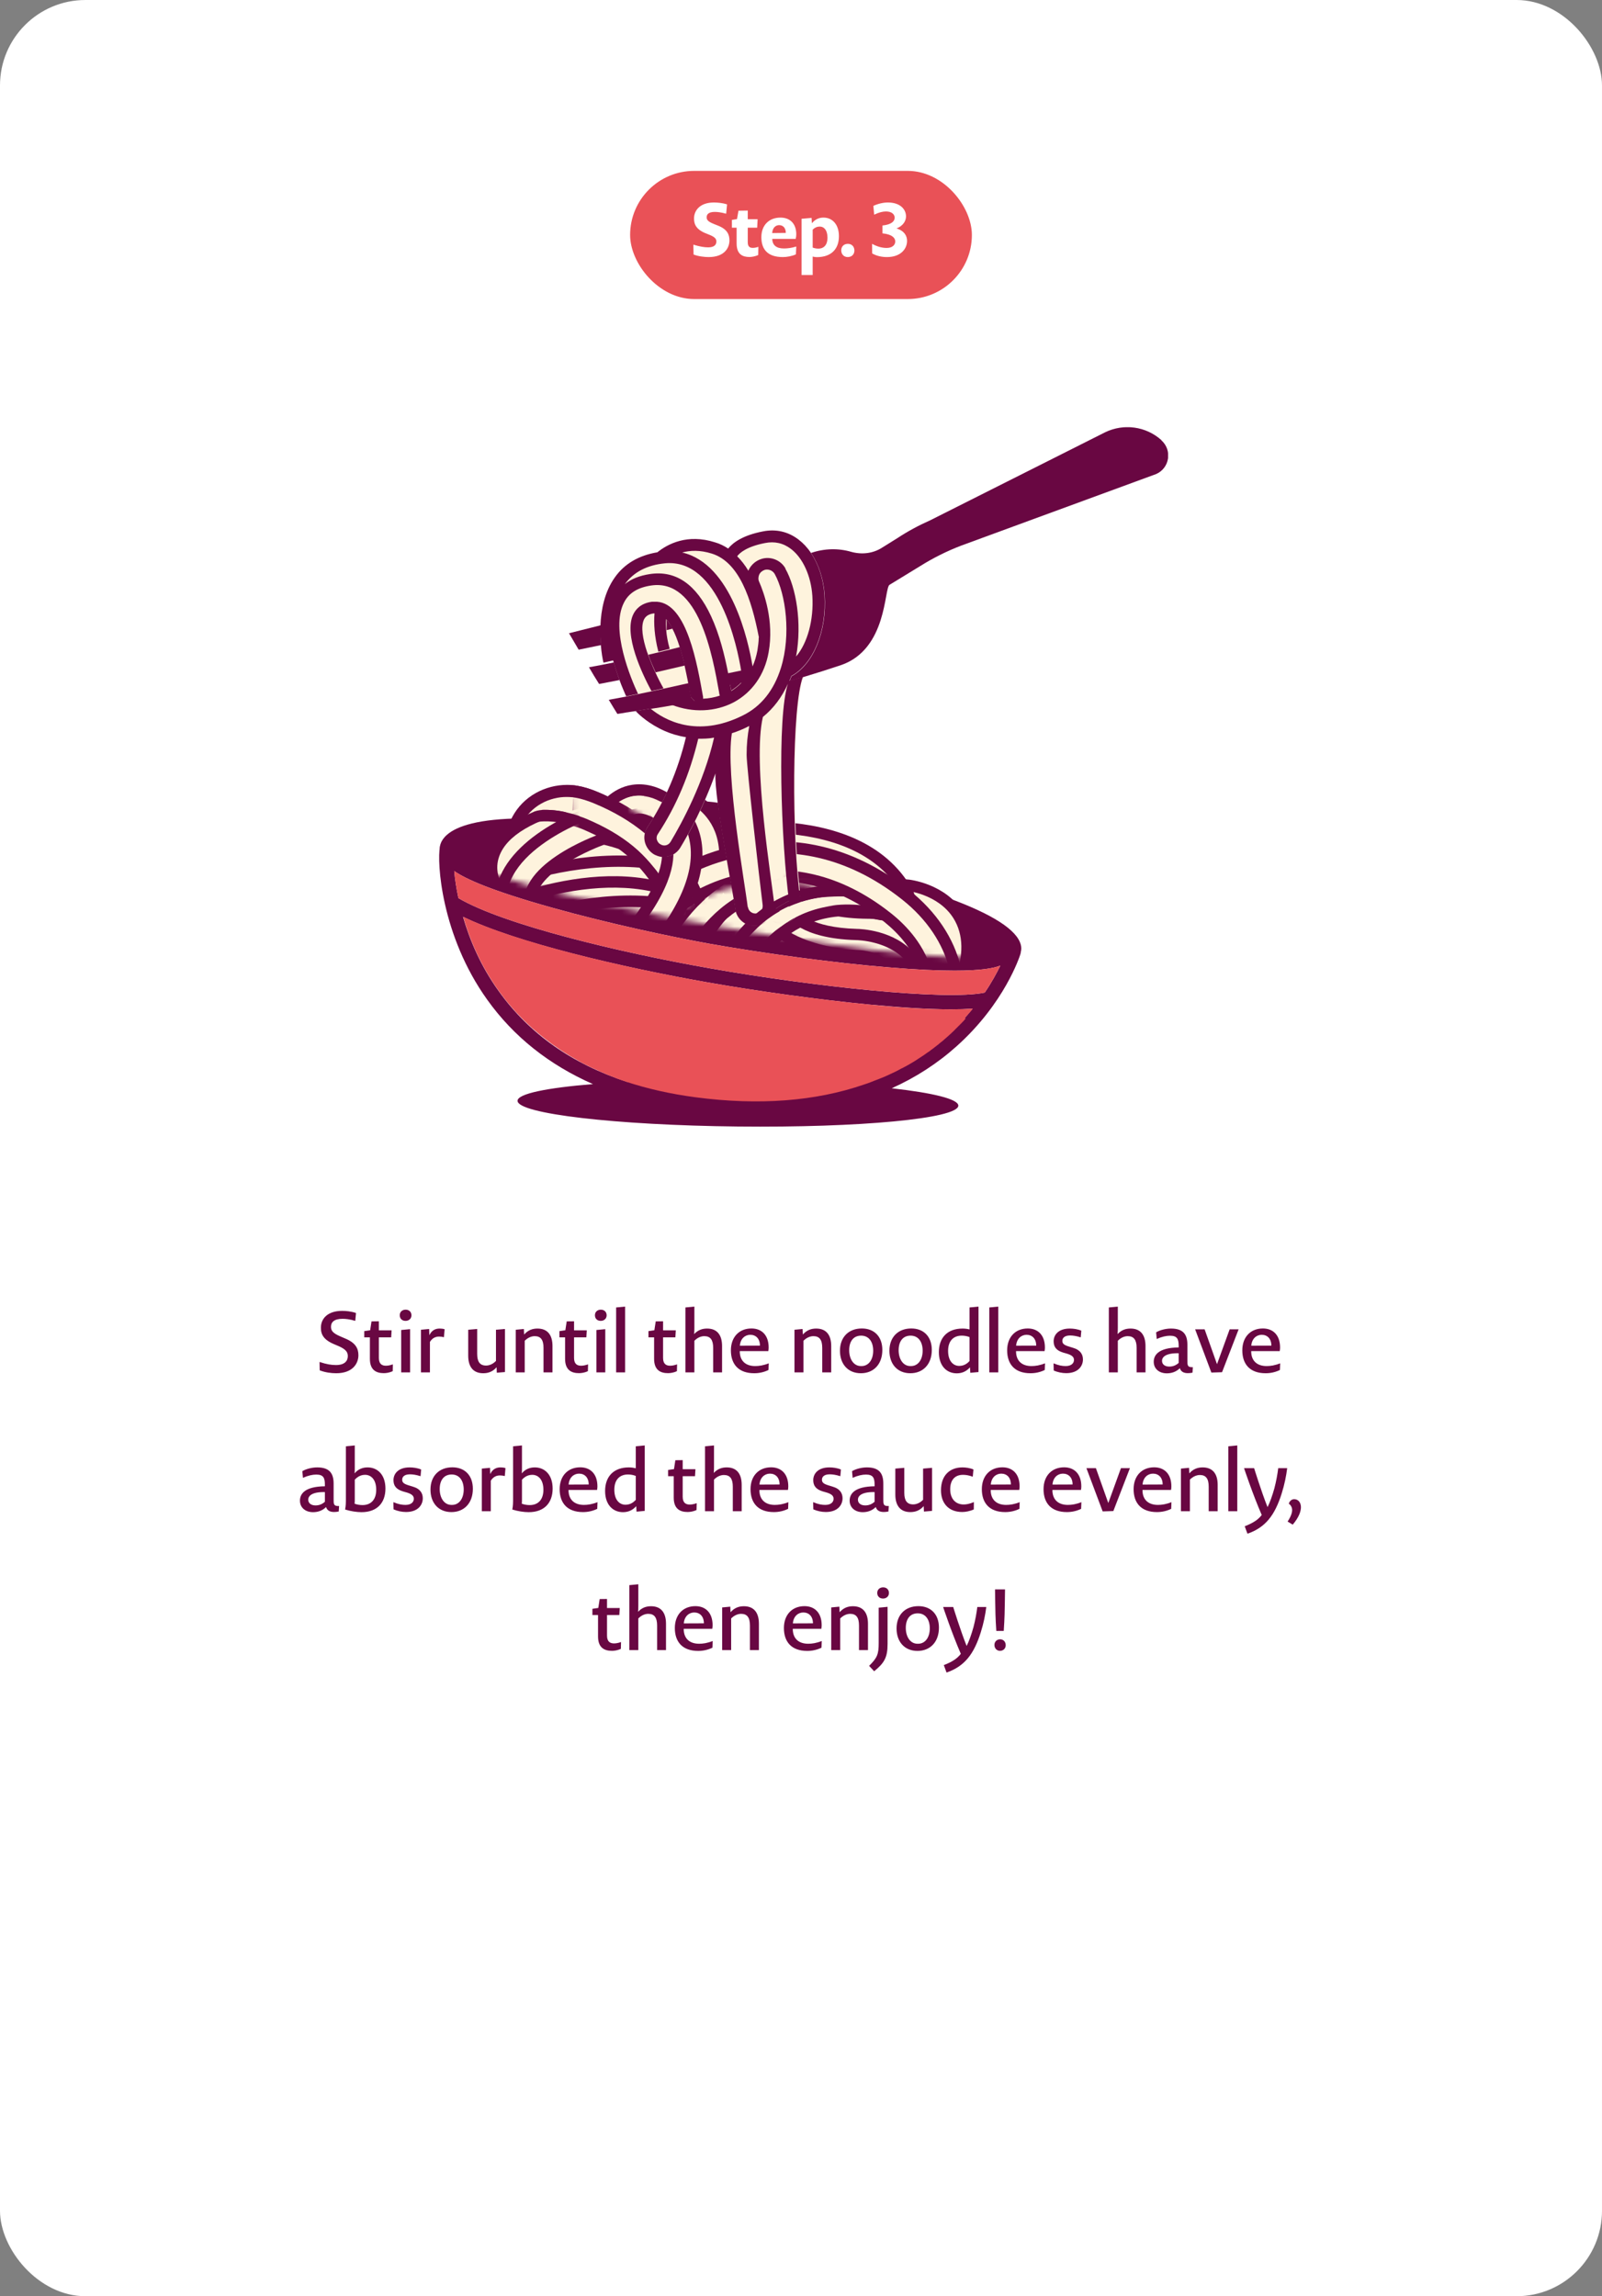 <?xml version="1.0" encoding="UTF-8"?> <svg xmlns="http://www.w3.org/2000/svg" width="300" height="430" viewBox="0 0 300 430" fill="none"><rect x="0" y="0" width="300" height="430" fill="#808080" stroke="none"/><rect width="300" height="430" rx="16" fill="white"></rect><rect x="118" y="32" width="64" height="24" rx="12" fill="#E95157"></rect><path d="M136.601 45.018C136.601 46.376 135.705 48.14 132.709 48.14C131.939 48.14 130.777 48.014 129.881 47.664L129.839 45.816C131.085 46.194 131.925 46.32 132.625 46.32C133.815 46.32 134.151 45.774 134.151 45.242C134.151 44.808 133.983 44.458 133.017 44.038L132.359 43.772C130.399 43.03 129.965 42.05 129.965 40.902C129.979 39.376 131.113 37.92 133.689 37.92C134.375 37.92 135.313 38.004 136.153 38.27L135.985 40.02C135.061 39.768 134.361 39.684 133.871 39.684C132.709 39.684 132.331 40.132 132.331 40.678C132.331 41.14 132.527 41.476 133.675 41.938L134.333 42.204C136.181 42.89 136.601 43.912 136.601 45.018ZM141.989 47.762C141.443 48 140.827 48.126 140.351 48.126C139.063 48.126 137.943 47.636 137.943 45.578V42.638H137.061V41.182L138.013 41.028L138.293 39.46L140.029 39.432V41.056H141.877L141.793 42.638H140.029V45.354C140.029 46.18 140.393 46.418 140.967 46.418C141.219 46.418 141.527 46.39 142.017 46.222L141.989 47.762ZM149.045 47.636C148.289 47.972 147.379 48.14 146.595 48.14C143.627 48.14 142.577 46.572 142.577 44.402C142.577 42.246 143.949 40.748 146.161 40.748C147.967 40.748 149.115 41.91 149.115 43.87C149.115 44.108 149.087 44.416 149.003 44.738H144.621C144.635 45.9 145.377 46.53 146.805 46.53C147.463 46.53 148.191 46.446 149.115 46.166L149.045 47.636ZM147.155 43.618C147.155 42.68 146.637 42.162 145.909 42.162C145.251 42.162 144.663 42.652 144.607 43.646L147.155 43.618ZM157.103 44.234C157.103 46.544 155.759 48.154 152.959 48.154C152.679 48.154 152.413 48.112 152.189 48.042V51.5H150.103V40.972L151.979 40.804L152.035 41.798C152.735 41 153.435 40.748 154.219 40.748C155.843 40.748 157.103 41.994 157.103 44.234ZM154.961 44.528C154.961 43.03 154.261 42.428 153.519 42.428C153.071 42.428 152.609 42.582 152.189 43.016V46.362C152.553 46.502 152.931 46.558 153.253 46.558C154.317 46.558 154.961 45.816 154.961 44.528ZM160 46.922C160 47.622 159.51 48.14 158.754 48.14C158.026 48.14 157.536 47.608 157.536 46.88C157.536 46.18 158.012 45.662 158.782 45.662C159.51 45.662 160 46.18 160 46.922ZM169.862 45.102C169.862 46.586 168.7 48.14 166.096 48.14C165.116 48.14 164.136 47.93 163.324 47.454L163.31 45.662C164.318 46.208 165.2 46.432 166.04 46.432C167.104 46.432 167.65 45.872 167.65 45.214C167.65 44.598 167.118 43.884 165.256 43.702V42.232C167.048 42.036 167.538 41.378 167.538 40.762C167.538 40.146 167.006 39.6 165.914 39.6C165.312 39.6 164.598 39.768 163.702 40.202L163.548 38.55C164.514 38.116 165.452 37.92 166.278 37.92C168.574 37.92 169.666 39.194 169.666 40.524C169.666 41.224 169.274 42.232 167.888 42.778C169.358 43.226 169.862 44.178 169.862 45.102Z" fill="white"></path><rect width="160" height="160" transform="translate(70 66)" fill="white"></rect><g clip-path="url(#clip0_2106_74227)"><path d="M191.113 177.941C191.278 176.376 188.972 169.172 138.129 159.25C82.921 148.546 82.633 158.056 82.633 158.056C82.509 158.221 82.427 158.385 82.386 158.591C81.809 161.391 82.591 175.141 91.237 187.204C96.177 194.12 102.805 199.39 111.039 203.013C102.394 203.713 96.918 204.824 96.918 206.142C96.918 208.571 115.362 210.711 138.129 210.958C160.936 211.205 179.421 209.476 179.462 207.047C179.462 205.812 174.687 204.659 166.988 203.795C171.476 201.778 175.551 199.143 179.133 195.932C188.149 187.862 190.948 179.093 191.072 178.723C191.154 178.476 191.154 178.229 191.072 177.982L191.113 177.941ZM184.361 185.886C177.033 187.41 152.208 184.734 132.859 181.317C116.268 178.394 94.366 173.206 85.844 168.184C85.432 166.249 85.185 164.52 85.062 163.12C87.202 164.602 91.978 166.784 103.3 169.954C114.168 173 125.943 175.471 132.735 176.706C143.439 178.599 156.325 180.329 166.371 181.152C171.681 181.605 175.716 181.769 178.762 181.769C183.703 181.769 186.091 181.317 187.326 180.823C186.667 182.181 185.72 183.951 184.403 185.886H184.361ZM177.239 194.038C172.628 198.114 167.194 201.201 161.019 203.219C154.473 202.683 146.651 202.313 138.211 202.231C130.636 202.148 123.555 202.272 117.462 202.601C107.169 199.266 99.1 193.585 93.419 185.639C90.002 180.905 87.943 175.965 86.708 171.683C96.589 176.5 116.144 181.07 132.406 183.951C141.998 185.639 153.32 187.204 162.665 188.11C167.523 188.562 173.287 189.015 178.021 189.015C179.503 189.015 180.903 188.974 182.138 188.892C180.78 190.58 179.133 192.35 177.239 194.038Z" fill="#690742"></path><path d="M184.361 185.888C177.033 187.411 152.208 184.735 132.859 181.318C116.268 178.395 94.366 173.208 85.844 168.185C85.432 166.25 85.185 164.521 85.061 163.121C87.202 164.603 91.978 166.785 103.299 169.955C114.168 173.002 125.942 175.472 132.735 176.707C143.439 178.601 156.325 180.33 166.37 181.153C171.681 181.606 175.716 181.771 178.762 181.771C183.703 181.771 186.09 181.318 187.326 180.824C186.667 182.182 185.72 183.953 184.403 185.888H184.361Z" fill="#E95157"></path><path d="M180.656 190.663C180.986 190.292 181.274 189.963 181.603 189.592C181.809 189.345 182.015 189.139 182.179 188.892C180.944 188.975 179.545 189.016 178.063 189.016C173.287 189.016 167.523 188.604 162.706 188.11C153.361 187.204 142.04 185.64 132.447 183.952C116.185 181.07 96.63 176.459 86.749 171.684C87.985 176.006 90.043 180.905 93.46 185.64C94.448 187.04 95.519 188.316 96.671 189.592C96.671 189.592 96.754 189.674 96.795 189.716C97.701 190.704 98.689 191.651 99.677 192.556C99.841 192.68 100.006 192.844 100.171 192.968C100.5 193.256 100.871 193.586 101.241 193.874C101.447 194.038 101.653 194.203 101.859 194.368C102.188 194.615 102.517 194.903 102.888 195.15C103.094 195.315 103.299 195.479 103.546 195.644C103.917 195.891 104.288 196.138 104.617 196.385C104.823 196.509 105.029 196.673 105.234 196.797C105.77 197.126 106.264 197.455 106.799 197.785C107.005 197.908 107.169 197.991 107.375 198.114C107.828 198.361 108.281 198.649 108.734 198.896C108.981 199.02 109.269 199.185 109.516 199.308C109.887 199.473 110.257 199.679 110.586 199.843C110.875 199.967 111.163 200.131 111.492 200.255C111.863 200.42 112.192 200.584 112.563 200.749C112.851 200.872 113.18 200.996 113.509 201.161C113.88 201.325 114.25 201.449 114.662 201.614C114.95 201.737 115.28 201.861 115.568 201.984C116.103 202.19 116.638 202.355 117.215 202.56C121.208 203.878 125.572 204.866 130.265 205.483C142.122 207.048 152.744 206.224 161.801 203.096C162.007 203.013 162.212 202.972 162.418 202.89C162.624 202.807 162.871 202.725 163.077 202.643C163.283 202.56 163.489 202.478 163.695 202.396C163.9 202.313 164.106 202.231 164.353 202.149C164.559 202.066 164.765 201.984 164.971 201.902C165.177 201.819 165.382 201.737 165.588 201.655C165.835 201.531 166.082 201.449 166.329 201.325C166.576 201.202 166.865 201.078 167.112 200.955C167.359 200.831 167.647 200.708 167.894 200.584C168.058 200.502 168.223 200.42 168.429 200.296C168.635 200.173 168.882 200.049 169.088 199.967C169.252 199.884 169.417 199.761 169.623 199.679C169.829 199.555 170.076 199.432 170.282 199.308C170.446 199.226 170.611 199.102 170.776 199.02C171.023 198.855 171.27 198.732 171.517 198.567C171.64 198.485 171.764 198.402 171.887 198.32C172.258 198.073 172.587 197.867 172.958 197.62C173.081 197.538 173.163 197.497 173.246 197.414C173.493 197.25 173.74 197.044 174.028 196.879C174.151 196.797 174.275 196.673 174.398 196.591C174.645 196.426 174.851 196.262 175.057 196.097C175.181 196.015 175.304 195.891 175.428 195.809C175.675 195.644 175.881 195.438 176.128 195.232C176.251 195.15 176.333 195.068 176.457 194.985C176.786 194.697 177.116 194.409 177.445 194.121C177.816 193.791 178.186 193.462 178.557 193.092C178.598 193.05 178.68 193.009 178.721 192.927C179.051 192.597 179.38 192.268 179.709 191.939C179.75 191.898 179.792 191.856 179.874 191.774C180.203 191.445 180.533 191.115 180.821 190.745C180.821 190.745 180.821 190.745 180.862 190.704L180.656 190.663Z" fill="#E95157"></path><path d="M182.097 180.494C162.13 180.494 114.333 171.478 96.095 166.126C83.621 162.462 82.139 160.321 82.386 158.592C82.386 158.592 82.386 157.481 83.703 156.328C87.409 153.076 99.883 150.77 138.088 158.181C170.323 164.438 188.602 170.737 190.99 176.418C191.484 177.571 191.155 178.395 190.99 178.683C190.29 179.959 187.079 180.535 182.139 180.535L182.097 180.494ZM98.524 155.505C90.126 155.505 86.791 156.822 85.515 157.769C84.733 158.345 84.65 158.757 84.65 158.757C84.733 159.045 86.05 161.474 105.317 166.25C137.1 174.113 185.309 180.618 188.973 177.612C188.973 177.53 188.973 177.283 188.684 176.912C187.161 174.648 179.174 168.473 137.676 160.404C118.615 156.698 106.387 155.546 98.565 155.546L98.524 155.505Z" fill="#690742"></path><mask id="mask0_2106_74227" style="mask-type:luminance" maskUnits="userSpaceOnUse" x="83" y="142" width="108" height="38"><path d="M189.961 178.107C187.079 184.365 82.468 166.333 83.497 158.716C83.497 158.716 86.503 134.015 141.463 144.719C198.688 155.835 190.002 178.107 190.002 178.107H189.961Z" fill="white"></path></mask><g mask="url(#mask0_2106_74227)"><path d="M115.074 157.069C114.415 157.069 113.715 156.905 113.098 156.493C111.369 155.423 110.792 153.158 111.822 151.429C112.027 151.1 113.962 148.012 117.668 147.106C119.438 146.695 122.196 146.612 125.449 148.712C127.219 149.824 127.713 152.17 126.601 153.899C125.49 155.67 123.143 156.164 121.414 155.052C120.673 154.599 119.314 153.735 118.244 155.34C117.503 156.452 116.268 157.069 115.033 157.069H115.074Z" fill="#690742"></path><path d="M115.074 155.011C114.786 155.011 114.498 154.928 114.21 154.764C113.427 154.311 113.18 153.282 113.633 152.499C113.798 152.211 115.28 149.864 118.162 149.165C120.138 148.712 122.238 149.165 124.337 150.482C125.119 150.976 125.325 152.005 124.831 152.746C124.337 153.529 123.308 153.734 122.526 153.24C121.208 152.376 119.973 152.088 118.944 152.335C117.38 152.705 116.474 154.146 116.474 154.146C116.144 154.64 115.609 154.928 115.074 154.928V155.011Z" fill="#FEF3DD"></path><path d="M128.989 175.019C127.384 175.019 125.902 173.989 125.407 172.384C124.378 169.214 122.649 165.961 120.755 163.656C119.932 162.627 119.067 161.68 118.121 160.815C115.98 158.839 113.386 157.192 110.257 155.793C108.94 155.175 107.417 154.558 106.223 154.558C105.44 154.558 104.699 154.763 104.041 155.093C102.765 155.793 102.065 157.192 102.147 158.757C102.27 160.815 100.706 162.627 98.606 162.75C96.548 162.874 94.737 161.309 94.613 159.21C94.325 154.763 96.507 150.646 100.336 148.506C102.106 147.518 104.123 146.982 106.182 146.982C108.858 146.982 111.245 147.97 113.304 148.917C117.174 150.688 120.385 152.746 123.143 155.257C124.378 156.41 125.531 157.604 126.56 158.88C129.03 161.844 131.254 165.961 132.571 170.078C133.188 172.054 132.118 174.195 130.142 174.813C129.771 174.936 129.36 174.977 128.989 174.977V175.019Z" fill="#690742"></path><path d="M128.989 172.878C128.289 172.878 127.672 172.425 127.425 171.766C126.354 168.349 124.461 164.809 122.361 162.338C121.496 161.268 120.55 160.239 119.52 159.292C117.215 157.192 114.415 155.422 111.081 153.899C109.475 153.158 107.787 152.458 106.182 152.458C105.029 152.458 103.917 152.746 102.97 153.281C100.994 154.393 99.841 156.575 100.006 158.963C100.047 159.868 99.389 160.651 98.483 160.692C97.618 160.815 96.836 160.074 96.754 159.168C96.507 155.546 98.277 152.211 101.365 150.482C102.806 149.658 104.617 149.206 106.223 149.247C108.446 149.247 110.628 150.152 112.48 150.976C116.144 152.623 119.191 154.599 121.785 156.945C122.937 158.016 124.008 159.127 124.955 160.321C127.301 163.121 129.36 166.991 130.595 170.819C130.883 171.684 130.389 172.59 129.524 172.878C129.36 172.919 129.195 172.96 129.03 172.96L128.989 172.878Z" fill="#FEF3DD"></path><path d="M112.398 184.94C110.422 184.94 108.363 184.898 106.264 184.816C104.164 184.734 102.559 182.963 102.641 180.905C102.723 178.847 104.452 177.282 106.552 177.282C125.943 178.064 135.247 174.894 139.652 172.095C141.793 170.736 142.987 168.348 142.822 165.714C142.657 162.996 141.175 160.65 138.787 159.456C124.296 152.292 100.13 167.155 92.019 173.495C90.373 174.771 88.026 174.483 86.709 172.836C85.432 171.189 85.721 168.842 87.367 167.525C88.726 166.496 120.467 141.959 142.122 152.704C146.898 155.051 150.068 159.909 150.356 165.302C150.644 170.695 148.174 175.594 143.728 178.435C136.976 182.758 126.437 184.94 112.398 184.94Z" fill="#690742"></path><path d="M112.439 182.799C110.463 182.799 108.446 182.758 106.346 182.676C105.44 182.676 104.741 181.894 104.782 180.988C104.782 180.082 105.687 179.424 106.47 179.424C122.526 180.082 134.053 178.23 140.805 173.907C143.604 172.137 145.169 169.008 144.963 165.591C144.757 162.091 142.822 159.086 139.734 157.522C121.085 148.3 90.99 171.519 90.702 171.766C90.002 172.343 88.973 172.178 88.438 171.478C87.902 170.778 88.026 169.749 88.726 169.214C90.043 168.184 120.755 144.471 141.216 154.599C145.374 156.657 148.009 160.692 148.256 165.385C148.503 169.996 146.404 174.195 142.616 176.624C136.194 180.741 126.107 182.799 112.48 182.799H112.439Z" fill="#FEF3DD"></path><path d="M125.902 167.732C125.284 167.732 124.708 167.402 124.419 166.826C120.097 158.386 102.723 159.416 102.559 159.416C101.694 159.416 100.871 158.798 100.788 157.851C100.747 156.945 101.406 156.163 102.312 156.081C103.094 156.081 122.032 154.887 127.343 165.262C127.754 166.085 127.425 167.073 126.643 167.485C126.396 167.608 126.149 167.649 125.902 167.649V167.732Z" fill="#FEF3DD"></path><path d="M121.785 170.161C120.961 170.161 120.097 169.873 119.397 169.297C111.904 163.162 99.471 164.933 99.348 164.933C97.289 165.262 95.354 163.862 95.025 161.804C94.695 159.745 96.095 157.81 98.154 157.481C98.812 157.399 113.921 155.093 124.131 163.451C125.737 164.768 125.984 167.156 124.667 168.761C123.926 169.667 122.855 170.161 121.744 170.161H121.785Z" fill="#690742"></path><path d="M125.901 169.832C124.543 169.832 123.225 169.091 122.526 167.774C119.479 161.845 106.84 161.228 102.682 161.516C100.665 161.598 98.812 160.075 98.689 158.016C98.565 155.958 100.13 154.147 102.188 154.023C104.329 153.9 123.431 152.953 129.236 164.356C130.183 166.209 129.442 168.473 127.589 169.42C127.054 169.708 126.437 169.832 125.86 169.832H125.901Z" fill="#690742"></path><path d="M121.785 170.161C120.961 170.161 120.097 169.873 119.397 169.297C111.904 163.162 99.471 164.933 99.348 164.933C97.289 165.262 95.354 163.862 95.025 161.804C94.695 159.745 96.095 157.81 98.154 157.481C98.812 157.399 113.921 155.093 124.131 163.451C125.737 164.768 125.984 167.156 124.667 168.761C123.926 169.667 122.855 170.161 121.744 170.161H121.785Z" fill="#FEF3DD"></path><path d="M177.157 186.875C176.704 186.875 176.251 186.793 175.84 186.628C173.905 185.887 172.917 183.705 173.658 181.77C174.44 179.671 175.14 176.748 173.987 174.854C172.793 172.96 169.952 172.26 168.923 172.137C162.213 171.149 157.849 169.049 155.749 165.838C154.349 163.656 154.267 161.392 154.679 159.992C155.255 157.975 157.314 156.822 159.331 157.398C161.183 157.934 162.336 159.786 162.007 161.639C162.213 162.133 163.901 163.821 169.829 164.685C170.364 164.685 176.992 165.468 180.368 170.819C182.633 174.442 182.756 179.053 180.739 184.446C180.162 185.97 178.721 186.875 177.198 186.875H177.157Z" fill="#690742"></path><path d="M177.157 184.734C177.157 184.734 176.786 184.734 176.581 184.611C175.757 184.281 175.304 183.376 175.634 182.511C177.034 178.765 177.075 175.8 175.757 173.701C173.74 170.49 169.129 170.037 169.088 169.996C163.118 169.131 159.248 167.32 157.519 164.644C156.161 162.585 156.655 160.733 156.696 160.527C156.943 159.662 157.849 159.168 158.713 159.415C159.578 159.662 160.072 160.527 159.866 161.391C159.866 161.474 159.742 162.132 160.36 162.997C161.06 164.026 163.201 165.838 169.541 166.784C169.705 166.784 175.675 167.361 178.557 171.972C180.451 175.018 180.533 178.929 178.721 183.664C178.474 184.322 177.857 184.693 177.198 184.693L177.157 184.734Z" fill="#FEF3DD"></path><path d="M86.462 175.142C85.103 175.142 83.786 174.401 83.127 173.125C82.18 171.273 82.88 169.008 84.691 168.02C85.885 167.403 114.251 152.746 136.276 165.221C138.088 166.25 138.705 168.555 137.717 170.367C136.688 172.178 134.382 172.837 132.571 171.808C114.168 161.392 88.438 174.607 88.191 174.731C87.614 175.019 87.038 175.142 86.462 175.142Z" fill="#690742"></path><path d="M86.462 172.961C85.885 172.961 85.309 172.631 85.021 172.096C84.609 171.314 84.897 170.326 85.721 169.914C86.873 169.297 114.251 155.176 135.247 167.074C136.029 167.527 136.317 168.515 135.865 169.297C135.412 170.079 134.424 170.326 133.641 169.914C114.168 158.881 87.491 172.673 87.203 172.796C86.956 172.92 86.709 172.961 86.462 172.961Z" fill="#FEF3DD"></path><path d="M90.331 177.776C88.602 177.776 87.038 176.582 86.667 174.812C86.338 173.329 86.956 171.806 88.149 170.942C90.208 169.46 114.292 158.385 130.43 167.895C132.241 168.966 132.818 171.271 131.747 173.041C130.677 174.812 128.372 175.429 126.601 174.359C113.962 166.907 93.831 176.417 92.431 177.117C92.019 177.364 91.566 177.57 91.072 177.652C90.825 177.693 90.578 177.735 90.373 177.735L90.331 177.776Z" fill="#690742"></path><path d="M90.332 175.636C89.591 175.636 88.932 175.101 88.767 174.36C88.644 173.742 88.891 173.043 89.426 172.672C91.114 171.437 114.292 160.856 129.36 169.749C130.142 170.202 130.389 171.19 129.936 171.972C129.483 172.754 128.495 173.001 127.713 172.548C113.88 164.356 92.431 174.772 91.32 175.307C91.155 175.43 90.908 175.554 90.702 175.595C90.579 175.595 90.496 175.595 90.373 175.595L90.332 175.636Z" fill="#FEF3DD"></path><path d="M88.644 182.635C87.285 182.635 85.968 181.894 85.309 180.617C84.321 178.765 85.062 176.5 86.873 175.512C88.067 174.895 116.474 160.239 138.458 172.713C140.27 173.742 140.887 176.048 139.899 177.859C138.911 179.67 136.564 180.329 134.753 179.3C116.268 168.843 90.62 182.099 90.373 182.223C89.796 182.511 89.22 182.676 88.602 182.676L88.644 182.635Z" fill="#690742"></path><path d="M88.644 180.494C88.067 180.494 87.491 180.165 87.203 179.629C86.791 178.847 87.079 177.859 87.903 177.448C89.055 176.83 116.433 162.709 137.429 174.607C138.211 175.06 138.499 176.048 138.046 176.83C137.594 177.612 136.606 177.859 135.823 177.448C116.35 166.414 89.673 180.206 89.385 180.329C89.138 180.453 88.891 180.494 88.644 180.494Z" fill="#FEF3DD"></path><path d="M163.53 197.703C163.077 197.703 162.624 197.621 162.213 197.456C160.278 196.715 159.29 194.533 160.031 192.598C160.566 191.198 160.525 190.334 160.36 190.045C160.154 189.675 159.29 189.387 158.796 189.304C144.263 188.646 138.664 182.306 138.088 181.565C136.77 179.959 137.017 177.571 138.623 176.254C140.228 174.936 142.575 175.183 143.892 176.748C144.057 176.954 148.215 181.276 159.372 181.77C160.031 181.812 164.436 182.306 166.741 186.011C167.812 187.74 168.759 190.745 167.071 195.233C166.494 196.756 165.053 197.662 163.53 197.662V197.703Z" fill="#690742"></path><path d="M163.53 195.561C163.53 195.561 163.118 195.561 162.954 195.438C162.089 195.108 161.677 194.161 162.007 193.297C162.748 191.362 162.789 189.88 162.171 188.892C161.266 187.41 159.084 187.163 159.043 187.163C145.045 186.545 139.94 180.452 139.734 180.205C139.158 179.505 139.281 178.476 139.981 177.858C140.681 177.282 141.71 177.364 142.287 178.064C142.328 178.147 146.857 183.293 159.29 183.828C159.495 183.828 163.159 184.198 164.971 187.08C166.165 189.015 166.247 191.485 165.136 194.449C164.889 195.108 164.271 195.52 163.571 195.52L163.53 195.561Z" fill="#FEF3DD"></path><path d="M172.999 188.193C170.982 188.193 169.294 186.587 169.253 184.529C169.006 177.695 163.695 177.489 162.624 177.489C149.739 177.365 145.169 172.384 144.716 171.849C143.357 170.243 143.604 167.896 145.169 166.538C146.733 165.22 149.039 165.385 150.397 166.908C150.603 167.114 153.732 169.873 162.583 169.955C168.182 169.955 176.457 173.578 176.787 184.282C176.869 186.34 175.222 188.11 173.164 188.193C173.123 188.193 173.081 188.193 173.04 188.193H172.999Z" fill="#690742"></path><path d="M172.999 186.093C172.093 186.093 171.393 185.393 171.352 184.487C171.064 175.348 162.913 175.389 162.542 175.389C150.438 175.265 146.445 170.696 146.28 170.49C145.704 169.79 145.786 168.761 146.486 168.143C147.186 167.567 148.215 167.649 148.792 168.308C148.874 168.39 152.25 171.972 162.501 172.054C162.583 172.054 162.624 172.054 162.707 172.054C166.782 172.054 174.316 174.607 174.605 184.323C174.605 185.228 173.905 186.011 172.999 186.052H172.958L172.999 186.093Z" fill="#FEF3DD"></path><path d="M169.788 191.321C169.582 191.321 169.376 191.321 169.129 191.28C167.071 190.95 165.712 188.974 166.041 186.916C166.453 184.61 165.712 183.746 165.465 183.457C164.189 181.893 161.184 181.481 160.237 181.44C146.363 181.07 143.028 174.935 142.493 173.7C141.669 171.807 142.534 169.584 144.469 168.76C146.321 167.937 148.421 168.76 149.327 170.53C149.533 170.819 151.756 173.7 160.442 173.947C161.101 173.947 167.565 174.153 171.311 178.641C172.752 180.37 174.316 183.457 173.534 188.192C173.205 190.045 171.64 191.321 169.829 191.321H169.788Z" fill="#690742"></path><path d="M169.788 189.181C169.788 189.181 169.582 189.181 169.5 189.181C168.594 189.017 167.976 188.152 168.141 187.288C168.512 185.106 168.182 183.418 167.112 182.141C164.93 179.507 160.319 179.383 160.278 179.383C147.433 179.013 144.675 173.537 144.428 172.92C144.057 172.096 144.428 171.108 145.292 170.738C146.116 170.367 147.063 170.738 147.433 171.561C147.515 171.726 149.78 175.76 160.36 176.048C160.566 176.048 166.453 176.172 169.664 180.001C171.352 182.059 171.97 184.694 171.393 187.864C171.27 188.687 170.57 189.222 169.747 189.222L169.788 189.181Z" fill="#FEF3DD"></path><path d="M165.342 193.873C164.889 193.873 164.436 193.79 164.024 193.626C162.089 192.885 161.101 190.703 161.842 188.768C162.377 187.368 162.336 186.504 162.172 186.215C161.966 185.845 161.101 185.557 160.607 185.474C146.074 184.816 140.475 178.476 139.899 177.735C138.582 176.129 138.829 173.741 140.434 172.424C142.04 171.106 144.387 171.353 145.704 172.918C145.869 173.124 150.027 177.446 161.184 177.94C161.842 177.982 166.247 178.476 168.553 182.181C169.623 183.91 170.57 186.915 168.882 191.403C168.306 192.926 166.865 193.832 165.342 193.832V193.873Z" fill="#690742"></path><path d="M165.342 191.733C165.342 191.733 164.93 191.733 164.765 191.61C163.901 191.28 163.489 190.334 163.818 189.469C164.559 187.534 164.6 186.052 163.983 185.064C163.077 183.582 160.895 183.335 160.854 183.335C146.857 182.717 141.752 176.624 141.546 176.377C140.969 175.677 141.093 174.648 141.793 174.031C142.493 173.454 143.522 173.537 144.098 174.278C144.222 174.401 148.709 179.506 161.101 180.041C161.307 180.041 164.971 180.412 166.782 183.294C167.976 185.229 168.059 187.699 166.947 190.663C166.7 191.322 166.083 191.733 165.383 191.733H165.342Z" fill="#FEF3DD"></path><path d="M136.564 187.162C136.112 187.162 135.659 187.08 135.206 186.915C133.271 186.174 132.283 183.992 133.024 182.057C136.029 174.112 146.857 160.32 166.247 164.931C168.265 165.425 169.541 167.442 169.047 169.46C168.553 171.477 166.535 172.712 164.518 172.259C146.774 168.019 140.352 184.034 140.105 184.733C139.529 186.215 138.088 187.162 136.564 187.162Z" fill="#690742"></path><path d="M136.564 185.023C136.564 185.023 136.153 185.023 135.988 184.899C135.123 184.57 134.712 183.623 135.041 182.758C135.123 182.553 143.398 161.639 165.794 166.949C166.7 167.155 167.235 168.061 167.03 168.926C166.824 169.831 165.918 170.366 165.053 170.161C145.457 165.509 138.458 183.17 138.17 183.911C137.923 184.57 137.305 184.981 136.606 184.981L136.564 185.023Z" fill="#FEF3DD"></path><path d="M131.542 186.587C131.171 186.587 130.801 186.546 130.43 186.423C128.454 185.805 127.342 183.705 127.96 181.729C130.718 172.837 141.752 157.028 163.901 160.898C165.959 161.268 167.318 163.203 166.988 165.262C166.618 167.32 164.683 168.679 162.624 168.349C141.546 164.685 135.412 183.211 135.165 183.994C134.671 185.599 133.188 186.628 131.583 186.628L131.542 186.587Z" fill="#690742"></path><path d="M131.542 184.488C131.542 184.488 131.212 184.488 131.048 184.406C130.183 184.117 129.689 183.212 129.977 182.347C130.06 182.1 137.676 158.428 163.53 162.956C164.436 163.121 165.012 163.986 164.889 164.85C164.724 165.756 163.859 166.332 162.995 166.209C140.022 162.215 133.435 182.471 133.147 183.335C132.941 184.035 132.283 184.488 131.583 184.488H131.542Z" fill="#FEF3DD"></path><path d="M167.565 172.219C166.247 172.219 164.971 171.519 164.271 170.284C156.82 157.028 131.089 162.462 130.842 162.503C128.825 162.956 126.807 161.639 126.354 159.621C125.902 157.604 127.178 155.587 129.236 155.134C130.512 154.846 160.689 148.464 170.858 166.579C171.887 168.39 171.229 170.696 169.417 171.725C168.841 172.054 168.182 172.219 167.565 172.219Z" fill="#690742"></path><path d="M167.565 170.119C166.988 170.119 166.412 169.831 166.124 169.296C157.89 154.681 130.677 160.444 130.389 160.486C129.483 160.65 128.619 160.115 128.413 159.209C128.207 158.304 128.783 157.439 129.689 157.233C130.924 156.986 159.619 150.893 169.006 167.649C169.458 168.431 169.17 169.46 168.388 169.913C168.141 170.037 167.853 170.119 167.565 170.119Z" fill="#FEF3DD"></path><path d="M123.802 181.977C122.937 181.977 122.032 181.647 121.332 181.03C119.767 179.671 119.603 177.283 120.961 175.719C129.113 166.374 129.607 161.104 129.195 158.798C128.742 156.328 126.931 155.34 126.848 155.299C125.037 154.352 124.296 152.088 125.202 150.276C126.107 148.424 128.289 147.642 130.142 148.547C130.677 148.794 135.288 151.141 136.564 157.152C137.923 163.698 134.588 171.602 126.643 180.7C125.902 181.565 124.872 181.977 123.802 181.977Z" fill="#690742"></path><path d="M123.802 179.876C123.431 179.876 123.02 179.753 122.732 179.464C122.032 178.847 121.99 177.818 122.567 177.118C130.924 167.525 131.912 161.597 131.254 158.304C130.554 154.845 127.919 153.487 127.795 153.446C126.972 153.034 126.643 152.046 127.013 151.222C127.425 150.399 128.372 150.07 129.195 150.44C129.36 150.523 133.394 152.458 134.424 157.562C135.659 163.409 132.489 170.737 124.996 179.3C124.666 179.67 124.214 179.876 123.761 179.876H123.802Z" fill="#FEF3DD"></path><path d="M175.593 194.533C175.057 194.533 174.522 194.409 173.987 194.162C172.093 193.298 171.27 191.033 172.176 189.14C172.999 187.369 173.123 185.229 172.546 182.8C171.435 178.065 168.141 174.689 165.589 172.631C147.063 157.892 130.595 168.926 129.895 169.42C128.166 170.614 125.86 170.161 124.667 168.473C123.473 166.744 123.884 164.438 125.613 163.244C125.819 163.08 147.268 148.465 170.323 166.744C175.305 170.696 178.639 175.677 179.915 181.07C180.903 185.187 180.615 188.975 179.051 192.351C178.392 193.709 177.034 194.533 175.634 194.533H175.593Z" fill="#690742"></path><path d="M175.593 192.433C175.346 192.433 175.14 192.392 174.893 192.268C174.069 191.898 173.699 190.91 174.111 190.086C175.14 187.863 175.304 185.27 174.605 182.388C173.328 177.077 169.705 173.289 166.906 171.066C147.104 155.299 129.442 167.238 128.701 167.773C127.96 168.308 126.931 168.102 126.396 167.361C125.86 166.62 126.066 165.591 126.807 165.056C127.013 164.932 147.186 151.182 168.964 168.473C173.575 172.137 176.622 176.707 177.816 181.606C178.68 185.27 178.433 188.563 177.075 191.486C176.787 192.104 176.21 192.433 175.593 192.433Z" fill="#FEF3DD"></path><path d="M95.56 168.72C94.366 168.72 93.172 168.184 92.431 167.155C91.278 165.591 90.331 162.709 91.484 159.621C93.131 155.052 98.483 151.717 107.869 149.453C109.887 148.959 111.945 150.194 112.439 152.211C112.933 154.228 111.698 156.287 109.681 156.781C100.418 159.004 98.895 161.639 98.647 162.133C98.524 162.38 98.524 162.627 98.647 162.833C99.883 164.52 99.471 166.785 97.824 168.02C97.165 168.514 96.383 168.72 95.642 168.72H95.56Z" fill="#690742"></path><path d="M95.478 166.538C94.984 166.538 94.49 166.332 94.16 165.879C93.501 164.973 92.596 162.791 93.501 160.321C94.901 156.492 99.883 153.528 108.364 151.47C109.228 151.264 110.134 151.799 110.381 152.705C110.587 153.611 110.051 154.475 109.146 154.722C99.594 157.028 97.207 159.909 96.63 161.433C96.095 162.832 96.795 163.944 96.836 163.985C97.33 164.726 97.166 165.755 96.424 166.291C96.136 166.496 95.807 166.62 95.436 166.62L95.478 166.538Z" fill="#FEF3DD"></path><path d="M96.918 174.978C95.354 174.978 93.872 173.99 93.337 172.384C89.755 161.515 102.353 153.94 110.34 151.182C112.316 150.482 114.457 151.552 115.115 153.487C115.815 155.463 114.745 157.604 112.81 158.304C112.645 158.345 98.401 163.656 100.5 170.037C101.159 172.013 100.089 174.154 98.112 174.813C97.701 174.936 97.33 175.019 96.918 175.019V174.978Z" fill="#690742"></path><path d="M96.918 172.877C96.219 172.877 95.56 172.424 95.354 171.724C91.525 160.073 110.216 153.445 111.039 153.157C111.904 152.869 112.851 153.322 113.139 154.186C113.427 155.051 112.974 155.998 112.11 156.286C111.945 156.327 95.683 162.132 98.483 170.695C98.771 171.56 98.277 172.506 97.412 172.795C97.248 172.836 97.083 172.877 96.877 172.877H96.918Z" fill="#FEF3DD"></path><mask id="mask1_2106_74227" style="mask-type:luminance" maskUnits="userSpaceOnUse" x="106" y="145" width="34" height="33"><path d="M106.923 145.994L107.417 158.592L127.919 177.53L139.117 172.919L119.973 148.752L106.923 145.994Z" fill="white"></path></mask><g mask="url(#mask1_2106_74227)"><path d="M128.989 175.019C127.384 175.019 125.902 173.989 125.407 172.384C124.378 169.214 122.649 165.961 120.755 163.656C119.932 162.627 119.067 161.68 118.121 160.815C115.98 158.839 113.386 157.192 110.257 155.793C108.94 155.175 107.417 154.558 106.223 154.558C105.44 154.558 104.699 154.763 104.041 155.093C102.765 155.793 102.065 157.192 102.147 158.757C102.27 160.815 100.706 162.627 98.606 162.75C96.548 162.874 94.737 161.309 94.613 159.21C94.325 154.763 96.507 150.646 100.336 148.506C102.106 147.518 104.123 146.982 106.182 146.982C108.858 146.982 111.245 147.97 113.304 148.917C117.174 150.688 120.385 152.746 123.143 155.257C124.378 156.41 125.531 157.604 126.56 158.88C129.03 161.844 131.254 165.961 132.571 170.078C133.188 172.054 132.118 174.195 130.142 174.813C129.771 174.936 129.36 174.977 128.989 174.977V175.019Z" fill="#690742"></path><path d="M128.989 172.878C128.289 172.878 127.672 172.425 127.425 171.766C126.354 168.349 124.461 164.809 122.361 162.338C121.496 161.268 120.55 160.239 119.52 159.292C117.215 157.192 114.415 155.422 111.081 153.899C109.475 153.158 107.787 152.458 106.182 152.458C105.029 152.458 103.917 152.746 102.97 153.281C100.994 154.393 99.841 156.575 100.006 158.963C100.047 159.868 99.389 160.651 98.483 160.692C97.618 160.815 96.836 160.074 96.754 159.168C96.507 155.546 98.277 152.211 101.365 150.482C102.806 149.658 104.617 149.206 106.223 149.247C108.446 149.247 110.628 150.152 112.48 150.976C116.144 152.623 119.191 154.599 121.785 156.945C122.937 158.016 124.008 159.127 124.955 160.321C127.301 163.121 129.36 166.991 130.595 170.819C130.883 171.684 130.389 172.59 129.524 172.878C129.36 172.919 129.195 172.96 129.03 172.96L128.989 172.878Z" fill="#FEF3DD"></path></g><path d="M100.377 151.716C100.377 151.716 104.205 151.345 107.17 152.457L107.334 149.328C107.334 149.328 103.094 150.028 102.97 150.069C102.847 150.11 100.377 151.716 100.377 151.716Z" fill="#FEF3DD"></path><path d="M100.13 151.923C100.13 151.923 100.871 151.718 101.529 151.676L101.118 150.977L100.212 151.718L100.13 151.923Z" fill="#FEF3DD"></path><path d="M100.788 153.899C100.788 153.899 103.711 153.405 107.293 154.722L108.528 152.828C108.528 152.828 104.782 151.47 101.488 151.676L100.747 153.899H100.788Z" fill="#690742"></path><path d="M118.491 181.812C117.627 181.812 116.721 181.483 116.021 180.865C114.457 179.507 114.292 177.119 115.651 175.554C123.802 166.209 124.296 160.939 123.884 158.634C123.431 156.164 121.62 155.176 121.538 155.135C119.726 154.188 118.985 151.923 119.891 150.112C120.797 148.259 122.979 147.518 124.831 148.383C125.366 148.63 129.977 150.977 131.254 156.987C132.612 163.533 129.277 171.438 121.332 180.536C120.591 181.4 119.562 181.812 118.491 181.812Z" fill="#690742"></path><path d="M118.491 179.671C118.121 179.671 117.709 179.548 117.421 179.26C116.721 178.642 116.68 177.613 117.256 176.913C125.613 167.32 126.601 161.392 125.943 158.099C125.243 154.599 122.608 153.282 122.485 153.199C121.661 152.788 121.332 151.8 121.702 150.976C122.114 150.153 123.061 149.824 123.884 150.194C124.049 150.276 128.084 152.211 129.113 157.316C130.348 163.162 127.178 170.491 119.685 179.054C119.356 179.424 118.903 179.63 118.45 179.63L118.491 179.671Z" fill="#FEF3DD"></path><mask id="mask2_2106_74227" style="mask-type:luminance" maskUnits="userSpaceOnUse" x="116" y="148" width="9" height="6"><path d="M124.79 149.782L121.62 153.816L118.409 151.634L116.721 148.3L121.744 148.094L124.79 149.782Z" fill="white"></path></mask><g mask="url(#mask2_2106_74227)"><path d="M115.074 155.011C114.786 155.011 114.498 154.929 114.251 154.764C113.469 154.311 113.222 153.282 113.674 152.5C113.757 152.376 115.445 149.577 118.738 149.083C120.55 148.836 122.443 149.288 124.378 150.523C125.161 151.017 125.366 152.047 124.872 152.829C124.378 153.611 123.349 153.817 122.608 153.323C121.373 152.541 120.261 152.211 119.273 152.376C117.544 152.623 116.556 154.229 116.556 154.229C116.227 154.764 115.692 155.052 115.115 155.052L115.074 155.011Z" fill="#FEF3DD"></path></g><mask id="mask3_2106_74227" style="mask-type:luminance" maskUnits="userSpaceOnUse" x="100" y="169" width="32" height="15"><path d="M131.336 174.895C131.336 174.895 127.96 180.494 127.301 183.87L103.341 179.259L100.542 172.26L106.223 169.584L121.208 170.86L131.336 174.895Z" fill="white"></path></mask><g mask="url(#mask3_2106_74227)"><path d="M91.814 185.599C90.084 185.599 88.561 184.405 88.15 182.676C87.82 181.194 88.397 179.67 89.59 178.765C91.649 177.241 115.65 166.126 131.871 175.718C133.682 176.789 134.259 179.094 133.188 180.864C132.118 182.676 129.813 183.252 128.042 182.182C115.403 174.73 95.272 184.24 93.872 184.94C93.46 185.187 93.049 185.393 92.555 185.475C92.308 185.516 92.061 185.558 91.814 185.558V185.599Z" fill="#690742"></path><path d="M91.814 183.459C91.073 183.459 90.414 182.965 90.249 182.183C90.084 181.565 90.373 180.865 90.908 180.495C92.596 179.26 115.692 168.638 130.842 177.572C131.624 178.025 131.871 179.013 131.418 179.795C130.965 180.577 129.977 180.824 129.195 180.371C115.362 172.22 93.913 182.594 92.802 183.13C92.637 183.253 92.431 183.335 92.184 183.418C92.061 183.418 91.978 183.418 91.855 183.418L91.814 183.459Z" fill="#FEF3DD"></path></g><mask id="mask4_2106_74227" style="mask-type:luminance" maskUnits="userSpaceOnUse" x="120" y="165" width="34" height="18"><path d="M127.548 170.16C127.548 170.16 138.787 162.585 153.073 165.96L127.878 182.922L120.632 179.752L127.548 170.16Z" fill="white"></path></mask><g mask="url(#mask4_2106_74227)"><path d="M124.996 185.556C124.625 185.556 124.255 185.515 123.884 185.391C121.908 184.774 120.797 182.674 121.414 180.698C124.172 171.806 135.247 155.997 157.355 159.867C159.413 160.237 160.772 162.172 160.442 164.23C160.072 166.289 158.137 167.648 156.078 167.318C135 163.654 128.866 182.18 128.619 182.962C128.125 184.568 126.643 185.597 125.037 185.597L124.996 185.556Z" fill="#690742"></path><path d="M124.996 183.457C124.996 183.457 124.666 183.457 124.502 183.374C123.637 183.086 123.143 182.18 123.431 181.316C123.514 181.069 131.13 157.397 156.984 161.925C157.89 162.09 158.466 162.954 158.343 163.819C158.178 164.725 157.313 165.301 156.449 165.178C133.477 161.184 126.889 181.439 126.601 182.304C126.395 183.004 125.737 183.457 125.037 183.457H124.996Z" fill="#FEF3DD"></path></g><path d="M129.319 168.061L128.083 170.49L131.254 168.472L129.319 168.061Z" fill="#690742"></path></g><path d="M150.027 168.803C148.339 156.616 148.421 131.997 150.479 126.728C149.615 126.975 148.75 127.222 147.845 127.469C147.968 127.181 148.092 126.892 148.174 126.604C152.291 124.381 154.843 118.123 154.391 111.413C154.185 108.407 153.279 105.649 151.838 103.508C151.179 102.52 150.397 101.697 149.533 101.038C147.598 99.556 145.292 99.021 142.863 99.515C139.034 100.256 137.223 101.656 136.358 102.726C135.617 102.232 134.794 101.82 133.93 101.573C128.701 99.885 124.996 101.903 123.102 103.426C119.644 104.002 116.927 105.567 115.115 108.16C113.221 110.836 112.563 114.171 112.439 117.135C112.398 118.494 112.439 119.77 112.522 120.841C112.645 122.281 112.851 123.475 113.016 124.093C113.386 124.011 113.757 123.928 114.086 123.846C114.333 123.805 114.58 123.722 114.827 123.681C114.827 123.764 114.868 123.887 114.909 123.969C115.239 125.163 115.609 126.275 115.98 127.263C116.433 128.539 116.927 129.61 117.256 130.392L119.067 133.109C119.726 133.809 121.62 135.579 124.543 136.855C125.655 137.349 126.972 137.761 128.495 138.008C126.972 144.307 124.543 149.947 121.291 154.846C120.714 155.711 120.55 156.781 120.838 157.769C121.126 158.757 121.826 159.622 122.732 160.075H122.773C123.184 160.281 123.637 160.404 124.049 160.445C125.366 160.528 126.684 159.91 127.425 158.716C129.072 155.999 131.871 150.894 134.012 144.801C133.806 149.741 137.429 167.526 137.717 170.12C137.923 171.849 139.323 173.208 141.052 173.331C141.175 173.331 141.258 173.331 141.381 173.331C142.41 173.331 143.398 172.878 144.057 172.096C144.633 172.549 145.333 172.837 146.074 172.919C146.157 172.919 146.239 172.919 146.321 172.919C147.351 172.919 148.38 172.467 149.08 171.684C149.78 170.902 150.068 169.832 149.944 168.803H150.027Z" fill="#FEF3DD"></path><path d="M147.845 127.469C147.968 127.181 148.092 126.892 148.174 126.604C152.291 124.381 154.843 118.165 154.391 111.413C154.185 108.407 153.279 105.649 151.838 103.508C151.179 102.52 150.397 101.697 149.533 101.038C147.598 99.556 145.292 99.021 142.863 99.515C139.034 100.256 137.223 101.656 136.358 102.726C135.617 102.232 134.794 101.82 133.93 101.573C128.701 99.885 124.996 101.903 123.102 103.426C119.644 104.002 116.927 105.567 115.115 108.16C113.221 110.836 112.563 114.171 112.439 117.135C112.398 118.494 112.439 119.77 112.522 120.841C112.645 122.281 112.851 123.475 113.016 124.093C113.386 124.011 113.757 123.928 114.086 123.846C114.333 123.805 114.58 123.722 114.827 123.681C114.827 123.764 114.868 123.887 114.909 123.969C115.239 125.163 115.609 126.275 115.98 127.263C116.433 128.539 116.927 129.61 117.256 130.392C117.997 130.227 118.738 130.104 119.479 129.939C118.203 127.222 114.251 117.918 116.844 112.854C117.75 111.042 119.438 110.013 121.949 109.643C130.883 108.325 133.435 122.775 134.671 129.692C134.671 129.898 134.753 130.104 134.794 130.268C133.806 130.598 132.736 130.803 131.665 130.845V130.515C130.554 124.34 128.66 113.101 123.061 112.689C122.732 112.689 122.443 112.689 122.073 112.689C119.973 112.977 119.026 114.13 118.573 115.077C116.762 118.906 120.261 126.193 121.99 129.404C122.732 129.239 123.514 129.074 124.255 128.91C123.72 127.963 123.184 126.934 122.69 125.822C122.196 124.752 121.743 123.64 121.332 122.528C121.291 122.364 121.249 122.24 121.167 122.076C120.344 119.605 119.973 117.341 120.591 116.024C120.797 115.612 121.208 115.036 122.402 114.871C122.443 114.871 122.526 114.871 122.567 114.871C122.402 116.765 122.567 119.235 123.267 121.952C123.267 121.952 123.267 121.993 123.267 122.034C124.008 121.87 124.708 121.705 125.408 121.499C125.037 120.182 124.831 118.988 124.749 117.918C124.708 117.218 124.666 116.559 124.749 115.941C125.16 116.394 125.531 116.971 125.86 117.629C126.396 118.617 126.848 119.811 127.26 121.088C127.589 122.199 127.919 123.352 128.166 124.505C128.413 125.657 128.66 126.769 128.866 127.839C129.03 128.827 129.195 129.692 129.319 130.474C129.566 130.762 129.813 131.009 130.101 131.256C128.701 131.503 127.26 131.75 125.819 131.997C129.771 133.521 133.971 133.315 137.429 131.503C140.846 129.651 143.193 126.357 143.934 122.158C145.004 116.271 143.028 110.919 142.163 108.943C141.957 108.531 141.999 108.037 142.163 107.625C142.369 107.172 142.74 106.884 143.193 106.72C143.934 106.514 144.716 106.843 145.086 107.502C147.145 111.248 148.174 118.864 146.239 125.081C144.922 129.28 142.534 132.286 139.117 133.973C130.471 138.296 124.378 134.797 121.826 132.697C120.92 132.862 119.973 132.985 119.026 133.15C119.685 133.85 121.579 135.62 124.502 136.896C125.613 137.39 126.931 137.802 128.454 138.049C126.931 144.348 124.502 149.988 121.249 154.887C120.673 155.752 120.508 156.822 120.797 157.81C121.085 158.798 121.785 159.663 122.69 160.116H122.732C123.143 160.322 123.596 160.445 124.008 160.486C125.325 160.569 126.643 159.951 127.384 158.757C129.03 156.04 131.83 150.935 133.971 144.842C133.765 149.782 137.388 167.567 137.676 170.161C137.882 171.89 139.281 173.249 141.011 173.372C141.134 173.372 141.216 173.372 141.34 173.372C142.369 173.372 143.357 172.919 144.016 172.137C144.592 172.59 145.292 172.878 146.033 172.961C146.116 172.961 146.198 172.961 146.28 172.961C147.351 172.961 148.339 172.508 149.039 171.726C149.738 170.943 150.027 169.873 149.903 168.844C148.215 156.658 148.298 132.039 150.356 126.769C149.491 127.016 148.627 127.263 147.721 127.51L147.845 127.469ZM147.803 169.091C147.845 169.502 147.721 169.914 147.474 170.202C147.186 170.532 146.815 170.696 146.404 170.696C145.663 170.696 145.086 170.161 145.004 169.42C144.592 165.262 140.846 142.866 142.863 134.262C144.839 132.656 146.404 130.598 147.556 128.045C145.498 134.056 146.239 157.769 147.803 169.05V169.091ZM140.023 169.873C139.611 166.127 135.782 145.048 137.058 137.308C138.088 136.979 139.117 136.567 140.228 135.991C140.228 135.991 140.27 135.991 140.311 135.95C139.981 137.761 139.817 139.367 139.817 141.384C139.817 143.566 142.163 164.274 142.822 169.502C142.863 169.914 142.74 170.326 142.493 170.614C142.246 170.902 141.875 171.067 141.463 171.067C140.722 171.067 140.146 170.532 140.064 169.832L140.023 169.873ZM123.802 158.181C123.431 158.016 123.143 157.687 123.02 157.275C122.896 156.905 122.979 156.493 123.184 156.205C126.643 150.976 129.154 145.007 130.759 138.337C131.706 138.337 132.694 138.337 133.724 138.132C131.789 146.571 127.672 154.146 125.572 157.646C125.202 158.263 124.461 158.51 123.802 158.181ZM147.104 106.473C146.239 104.908 144.345 104.126 142.616 104.661C141.546 104.99 140.681 105.731 140.187 106.761C140.187 106.761 140.187 106.843 140.146 106.884C139.529 105.855 138.829 104.949 138.046 104.167C138.54 103.508 139.858 102.356 143.234 101.697C145.045 101.326 146.692 101.697 148.133 102.808C150.356 104.496 151.879 107.872 152.126 111.577C152.414 116.065 151.221 120.429 149.08 122.94C150.232 116.641 149.08 110.013 147.062 106.473H147.104ZM121.702 107.502C119.809 107.79 118.203 108.407 117.009 109.396C118.656 107.131 121.167 105.814 124.543 105.484C134.671 104.538 138.088 121.211 138.787 125.575L136.358 126.069C135.7 122.734 134.753 118.823 133.147 115.365C130.389 109.437 126.56 106.761 121.702 107.502ZM136.935 129.363C136.853 128.992 136.811 128.621 136.729 128.251L138.87 127.839C138.293 128.457 137.635 128.951 136.935 129.404V129.363ZM142.081 119.4C142.081 120.182 141.957 121.005 141.834 121.829C141.628 122.899 141.34 123.887 140.928 124.793C140.146 120.017 136.976 105.567 127.754 103.467C129.236 103.055 131.089 102.973 133.312 103.673C138.417 105.279 140.722 112.113 142.122 119.4H142.081Z" fill="#690742"></path><path d="M217.503 82.429C214.621 79.836 210.463 79.259 206.963 80.947L174.152 97.456C172.011 98.403 169.952 99.514 168.017 100.791L165.177 102.561C163.448 103.672 161.348 103.878 159.413 103.343C157.025 102.643 154.39 102.684 151.879 103.549C153.32 105.69 154.226 108.448 154.432 111.453C154.884 118.164 152.332 124.422 148.215 126.645C148.092 126.933 148.009 127.221 147.886 127.509C148.75 127.262 149.615 127.015 150.521 126.768C152.867 126.068 155.173 125.327 157.519 124.545C166.165 121.54 165.547 110.177 166.577 109.518L172.299 106.019C174.728 104.496 177.28 103.22 179.956 102.19L216.515 88.769C219.026 87.658 219.561 84.323 217.503 82.47V82.429Z" fill="#690742"></path><path d="M110.298 124.957C110.916 126.027 111.533 127.056 112.192 128.085C113.468 127.838 114.745 127.591 116.021 127.344C115.65 126.356 115.28 125.204 114.95 124.051C113.427 124.38 111.863 124.668 110.298 124.957Z" fill="#690742"></path><path d="M106.552 118.576C107.17 119.605 107.746 120.634 108.363 121.664C109.763 121.375 111.163 121.087 112.563 120.799C112.48 119.687 112.398 118.411 112.48 117.094C110.545 117.588 108.569 118.082 106.593 118.576H106.552Z" fill="#690742"></path><path d="M127.342 121.17C125.366 121.664 123.39 122.158 121.414 122.611C121.785 123.722 122.279 124.834 122.773 125.904C124.625 125.493 126.437 125.04 128.248 124.628C127.96 123.475 127.672 122.323 127.342 121.211V121.17Z" fill="#690742"></path><path d="M124.831 116.023C124.831 116.6 124.831 117.259 124.831 118C125.202 117.917 125.572 117.835 125.943 117.711C125.613 117.053 125.202 116.476 124.831 116.023Z" fill="#690742"></path><path d="M136.729 128.209C136.811 128.579 136.853 128.991 136.935 129.32C137.635 128.867 138.293 128.373 138.87 127.756L136.729 128.168V128.209Z" fill="#690742"></path><path d="M121.908 132.739C123.267 132.533 124.584 132.327 125.902 132.08C127.342 131.833 128.783 131.586 130.183 131.339C129.895 131.092 129.648 130.845 129.401 130.557C129.277 129.774 129.113 128.91 128.948 127.922C128.536 128.004 128.125 128.128 127.672 128.21C126.56 128.457 125.449 128.704 124.337 128.951C123.596 129.116 122.814 129.28 122.073 129.445C121.249 129.61 120.385 129.816 119.52 129.98C118.779 130.145 118.038 130.269 117.297 130.433C116.186 130.639 115.115 130.845 114.004 131.051C114.539 131.956 115.074 132.821 115.609 133.686C116.227 133.603 116.803 133.521 117.421 133.397C117.503 133.397 117.627 133.397 117.709 133.356C118.162 133.274 118.615 133.233 119.109 133.15C120.056 132.986 120.961 132.862 121.908 132.697V132.739Z" fill="#690742"></path><mask id="mask5_2106_74227" style="mask-type:luminance" maskUnits="userSpaceOnUse" x="135" y="163" width="21" height="15"><path d="M144.592 173.66L154.843 177.119L155.708 168.802L148.874 163.656L135.576 173.002L144.592 173.66Z" fill="white"></path></mask><g mask="url(#mask5_2106_74227)"><path d="M131.542 184.487C131.542 184.487 131.212 184.487 131.048 184.405C130.183 184.116 129.689 183.211 129.977 182.346C130.06 182.099 137.676 158.468 163.53 162.956C164.353 163.12 164.93 163.861 164.889 164.685C165.341 164.767 165.794 164.808 166.247 164.932C166.494 165.014 166.7 165.138 166.947 165.261C167.318 163.203 165.918 161.268 163.859 160.897C141.669 157.068 130.677 172.836 127.919 181.729C127.301 183.705 128.413 185.804 130.389 186.422C130.759 186.545 131.13 186.587 131.5 186.587C132.324 186.587 133.106 186.34 133.724 185.846C133.188 185.228 132.859 184.528 132.777 183.705C132.489 184.158 132.036 184.446 131.5 184.446L131.542 184.487Z" fill="#690742"></path><path d="M135.082 184.076C134.876 183.665 134.835 183.212 135.041 182.8C135.123 182.594 143.316 161.639 165.794 166.991C165.877 166.991 165.918 167.073 166 167.073C166.453 166.579 166.865 165.962 166.988 165.262C166.741 165.138 166.535 165.015 166.288 164.933C165.835 164.809 165.383 164.768 164.93 164.686C164.93 164.727 164.93 164.809 164.93 164.85C164.765 165.756 163.9 166.373 163.036 166.209C140.022 162.215 133.477 182.471 133.188 183.335C133.147 183.5 132.982 183.582 132.9 183.747C132.982 184.529 133.312 185.27 133.847 185.888C134.423 185.476 134.876 184.858 135.164 184.117L135.082 184.076Z" fill="#690742"></path><path d="M162.624 168.307C141.546 164.602 135.412 183.169 135.165 183.951C135.165 183.993 135.123 184.034 135.082 184.116C135.247 184.487 135.576 184.775 135.988 184.939C136.194 185.022 136.4 185.063 136.564 185.063C137.223 185.063 137.841 184.651 138.129 183.993C138.417 183.252 145.457 165.59 165.012 170.242C165.918 170.448 166.782 169.913 166.988 169.007C167.194 168.184 166.741 167.401 165.959 167.113C165.136 168.019 163.901 168.554 162.583 168.307H162.624Z" fill="#FEF3DD"></path><path d="M135 182.799C134.835 183.251 134.876 183.704 135.041 184.075C135.041 184.034 135.082 183.993 135.123 183.91C135.37 183.128 141.505 164.561 162.583 168.266C163.901 168.472 165.094 167.978 165.959 167.072C165.877 167.072 165.835 166.99 165.753 166.99C143.316 161.638 135.082 182.593 135 182.799Z" fill="#690742"></path></g><path d="M133.724 152.5L134.753 152.088L135.247 153.117H134.588L133.724 152.5Z" fill="#690742"></path></g><path d="M67.118 253.784C67.118 255.336 66.046 257.16 62.958 257.16C62.03 257.16 60.894 257.016 59.87 256.616L59.838 255.048C61.198 255.496 62.062 255.624 62.926 255.624C64.622 255.624 65.134 254.776 65.134 253.96C65.134 253.288 64.878 252.744 63.502 252.12L62.638 251.752C60.622 250.92 60.078 249.912 60.094 248.616C60.094 246.952 61.342 245.48 64.062 245.48C64.782 245.48 65.742 245.56 66.67 245.88L66.526 247.352C65.518 247.048 64.734 246.968 64.142 246.968C62.558 246.968 61.982 247.608 61.982 248.456C61.982 249.144 62.27 249.64 63.742 250.264L64.59 250.632C66.574 251.432 67.118 252.504 67.118 253.784ZM73.541 256.776C72.965 257.048 72.325 257.144 71.877 257.144C70.453 257.144 69.269 256.568 69.269 254.456V250.44H68.213V249.272L69.317 249.112L69.573 247.448L70.949 247.432V249.128H73.333L73.253 250.44H70.949V254.296C70.949 255.464 71.573 255.752 72.261 255.752C72.565 255.752 72.981 255.704 73.573 255.496L73.541 256.776ZM77.051 246.312C77.051 246.936 76.571 247.352 75.947 247.352C75.275 247.352 74.859 246.92 74.859 246.296C74.859 245.672 75.323 245.256 75.963 245.256C76.619 245.256 77.051 245.688 77.051 246.312ZM75.131 257V249.064L76.795 248.904V257H75.131ZM83.134 250.408C82.782 250.328 82.51 250.296 82.222 250.296C81.614 250.296 80.99 250.52 80.51 251.288V257H78.83V249.016L80.366 248.872L80.398 250.04C80.91 249 81.662 248.792 82.35 248.792C82.59 248.792 82.974 248.824 83.262 248.92L83.134 250.408ZM94.559 248.872V256.936L93.039 257.064L92.991 256.04C92.271 256.872 91.423 257.16 90.495 257.16C88.623 257.16 87.679 255.96 87.679 253.864V249.016L89.359 248.872V253.528C89.359 255.016 89.871 255.72 91.023 255.72C91.599 255.72 92.271 255.48 92.879 254.856V249.016L94.559 248.872ZM96.582 257V249.016L98.102 248.872L98.15 249.912C98.886 249.08 99.718 248.792 100.646 248.792C102.534 248.792 103.462 249.992 103.462 252.072V257H101.782V252.408C101.782 250.92 101.27 250.216 100.134 250.216C99.558 250.216 98.886 250.456 98.262 251.08V257H96.582ZM110.093 256.776C109.517 257.048 108.877 257.144 108.429 257.144C107.005 257.144 105.821 256.568 105.821 254.456V250.44H104.765V249.272L105.869 249.112L106.125 247.448L107.501 247.432V249.128H109.885L109.805 250.44H107.501V254.296C107.501 255.464 108.125 255.752 108.813 255.752C109.117 255.752 109.533 255.704 110.125 255.496L110.093 256.776ZM113.603 246.312C113.603 246.936 113.123 247.352 112.499 247.352C111.827 247.352 111.411 246.92 111.411 246.296C111.411 245.672 111.875 245.256 112.515 245.256C113.171 245.256 113.603 245.688 113.603 246.312ZM111.683 257V249.064L113.347 248.904V257H111.683ZM115.381 257V244.84L117.061 244.68V257H115.381ZM126.763 256.776C126.187 257.048 125.547 257.144 125.099 257.144C123.675 257.144 122.491 256.568 122.491 254.456V250.44H121.435V249.272L122.539 249.112L122.795 247.448L124.171 247.432V249.128H126.555L126.475 250.44H124.171V254.296C124.171 255.464 124.795 255.752 125.483 255.752C125.787 255.752 126.203 255.704 126.795 255.496L126.763 256.776ZM128.353 257V244.84L130.033 244.68V248.632C130.033 249.192 130.017 249.512 129.985 249.832C130.705 249.064 131.505 248.792 132.417 248.792C134.289 248.792 135.217 249.992 135.217 252.072V257H133.553V252.408C133.553 250.92 133.041 250.216 131.889 250.216C131.313 250.216 130.641 250.456 130.033 251.08V257H128.353ZM143.911 256.552C143.095 256.952 142.183 257.16 141.239 257.16C138.295 257.16 136.871 255.464 136.871 252.872C136.871 250.408 138.391 248.776 140.727 248.776C142.647 248.776 143.943 250.04 143.943 252.344C143.943 252.52 143.927 252.76 143.879 253.016H138.535C138.519 254.808 139.607 255.816 141.415 255.816C142.135 255.816 142.951 255.704 143.959 255.304L143.911 256.552ZM142.311 251.992C142.311 250.696 141.559 249.96 140.503 249.96C139.527 249.96 138.647 250.68 138.551 252.008L142.311 251.992ZM148.777 257V249.016L150.297 248.872L150.345 249.912C151.081 249.08 151.913 248.792 152.841 248.792C154.729 248.792 155.657 249.992 155.657 252.072V257H153.977V252.408C153.977 250.92 153.465 250.216 152.329 250.216C151.753 250.216 151.081 250.456 150.457 251.08V257H148.777ZM165.232 252.792C165.232 255.528 163.552 257.16 161.216 257.16C158.768 257.16 157.296 255.416 157.296 252.952C157.296 250.376 158.944 248.776 161.392 248.776C163.744 248.776 165.232 250.328 165.232 252.792ZM163.52 252.936C163.52 251.288 162.72 250.12 161.264 250.12C159.824 250.12 159.024 251.176 159.024 252.856C159.024 254.456 159.824 255.816 161.216 255.816H161.344C162.64 255.816 163.52 254.648 163.52 252.936ZM174.493 252.792C174.493 255.528 172.813 257.16 170.477 257.16C168.029 257.16 166.557 255.416 166.557 252.952C166.557 250.376 168.205 248.776 170.653 248.776C173.005 248.776 174.493 250.328 174.493 252.792ZM172.781 252.936C172.781 251.288 171.981 250.12 170.525 250.12C169.085 250.12 168.285 251.176 168.285 252.856C168.285 254.456 169.085 255.816 170.477 255.816H170.605C171.901 255.816 172.781 254.648 172.781 252.936ZM181.706 257.08L181.642 256.056C180.922 256.872 180.074 257.176 179.162 257.176C177.306 257.176 175.818 255.816 175.818 253.208C175.818 250.536 177.386 248.792 180.266 248.792C180.73 248.792 181.162 248.856 181.562 248.952V244.84L183.242 244.68V256.936L181.706 257.08ZM181.562 250.392C181.066 250.184 180.522 250.12 180.09 250.12C178.554 250.12 177.546 251.096 177.546 252.968C177.546 254.968 178.586 255.784 179.61 255.784C180.266 255.784 180.922 255.576 181.562 254.872V250.392ZM185.26 257V244.84L186.94 244.68V257H185.26ZM195.646 256.552C194.83 256.952 193.918 257.16 192.974 257.16C190.03 257.16 188.606 255.464 188.606 252.872C188.606 250.408 190.126 248.776 192.462 248.776C194.382 248.776 195.678 250.04 195.678 252.344C195.678 252.52 195.662 252.76 195.614 253.016H190.27C190.254 254.808 191.342 255.816 193.15 255.816C193.87 255.816 194.686 255.704 195.694 255.304L195.646 256.552ZM194.046 251.992C194.046 250.696 193.294 249.96 192.238 249.96C191.262 249.96 190.382 250.68 190.286 252.008L194.046 251.992ZM202.798 254.584C202.798 255.768 201.95 257.144 199.662 257.144C198.926 257.144 198.078 256.984 197.326 256.648L197.294 255.304C198.286 255.72 198.942 255.816 199.566 255.816C200.67 255.816 201.118 255.24 201.118 254.68C201.118 254.264 200.942 253.848 199.87 253.512L199.086 253.288C197.822 252.904 197.31 252.232 197.31 251.176C197.31 249.992 198.19 248.792 200.334 248.792C200.99 248.792 201.854 248.904 202.494 249.192L202.382 250.44C201.598 250.184 200.91 250.088 200.398 250.088C199.326 250.088 198.942 250.584 198.942 251.08C198.942 251.56 199.15 251.848 200.142 252.152L200.926 252.392C202.366 252.808 202.798 253.672 202.798 254.584ZM207.649 257V244.84L209.329 244.68V248.632C209.329 249.192 209.313 249.512 209.281 249.832C210.001 249.064 210.801 248.792 211.713 248.792C213.585 248.792 214.513 249.992 214.513 252.072V257H212.849V252.408C212.849 250.92 212.337 250.216 211.185 250.216C210.609 250.216 209.937 250.456 209.329 251.08V257H207.649ZM223.319 257.048C223.031 257.112 222.759 257.144 222.439 257.144C221.591 257.144 221.111 256.792 220.951 256.216C220.263 256.888 219.431 257.176 218.503 257.176C217.095 257.176 216.055 256.344 216.055 255.016C216.055 253.784 216.903 252.376 220.727 252.328V252.056C220.727 250.76 220.455 250.136 219.111 250.136C218.439 250.136 217.623 250.296 216.615 250.744L216.503 249.496C217.319 249.016 218.439 248.792 219.287 248.792C221.495 248.792 222.359 249.816 222.359 251.816V254.712C222.359 255.656 222.343 256.072 223.383 256.024L223.319 257.048ZM220.727 253.416C218.311 253.368 217.607 254.12 217.607 254.84C217.607 255.464 218.103 255.912 218.967 255.912C219.623 255.912 220.199 255.704 220.727 255.224V253.416ZM228.848 256.968L226.848 257.032L223.808 248.936H225.584L227.904 255.464L230.272 248.936H231.952L228.848 256.968ZM239.683 256.552C238.867 256.952 237.955 257.16 237.011 257.16C234.067 257.16 232.643 255.464 232.643 252.872C232.643 250.408 234.163 248.776 236.499 248.776C238.419 248.776 239.715 250.04 239.715 252.344C239.715 252.52 239.699 252.76 239.651 253.016H234.307C234.291 254.808 235.379 255.816 237.187 255.816C237.907 255.816 238.723 255.704 239.731 255.304L239.683 256.552ZM238.083 251.992C238.083 250.696 237.331 249.96 236.275 249.96C235.299 249.96 234.419 250.68 234.323 252.008L238.083 251.992ZM63.435 283.048C63.147 283.112 62.875 283.144 62.555 283.144C61.707 283.144 61.227 282.792 61.067 282.216C60.379 282.888 59.547 283.176 58.619 283.176C57.211 283.176 56.171 282.344 56.171 281.016C56.171 279.784 57.019 278.376 60.843 278.328V278.056C60.843 276.76 60.571 276.136 59.227 276.136C58.555 276.136 57.739 276.296 56.731 276.744L56.619 275.496C57.435 275.016 58.555 274.792 59.403 274.792C61.611 274.792 62.475 275.816 62.475 277.816V280.712C62.475 281.656 62.459 282.072 63.499 282.024L63.435 283.048ZM60.843 279.416C58.427 279.368 57.723 280.12 57.723 280.84C57.723 281.464 58.219 281.912 59.083 281.912C59.739 281.912 60.315 281.704 60.843 281.224V279.416ZM72.18 278.76C72.18 281.432 70.612 283.176 67.7 283.176C66.82 283.176 65.62 283 64.628 282.68C64.66 282.472 64.772 282.008 64.772 281.064V270.84L66.436 270.68V274.744C66.436 275.224 66.436 275.56 66.404 275.912C67.06 275.112 67.924 274.792 68.836 274.792C70.692 274.792 72.18 276.152 72.18 278.76ZM70.452 278.984C70.452 276.984 69.412 276.184 68.388 276.184C67.732 276.184 67.092 276.392 66.436 277.096V280.648C66.436 281.08 66.436 281.368 66.404 281.592C66.916 281.784 67.444 281.848 67.892 281.848C69.444 281.848 70.452 280.856 70.452 278.984ZM79.173 280.584C79.173 281.768 78.325 283.144 76.037 283.144C75.301 283.144 74.453 282.984 73.701 282.648L73.669 281.304C74.661 281.72 75.317 281.816 75.941 281.816C77.045 281.816 77.493 281.24 77.493 280.68C77.493 280.264 77.317 279.848 76.245 279.512L75.461 279.288C74.197 278.904 73.685 278.232 73.685 277.176C73.685 275.992 74.565 274.792 76.709 274.792C77.365 274.792 78.229 274.904 78.869 275.192L78.757 276.44C77.973 276.184 77.285 276.088 76.773 276.088C75.701 276.088 75.317 276.584 75.317 277.08C75.317 277.56 75.525 277.848 76.517 278.152L77.301 278.392C78.741 278.808 79.173 279.672 79.173 280.584ZM88.55 278.792C88.55 281.528 86.87 283.16 84.534 283.16C82.086 283.16 80.614 281.416 80.614 278.952C80.614 276.376 82.262 274.776 84.71 274.776C87.062 274.776 88.55 276.328 88.55 278.792ZM86.838 278.936C86.838 277.288 86.038 276.12 84.582 276.12C83.142 276.12 82.342 277.176 82.342 278.856C82.342 280.456 83.142 281.816 84.534 281.816H84.662C85.958 281.816 86.838 280.648 86.838 278.936ZM94.531 276.408C94.179 276.328 93.907 276.296 93.619 276.296C93.011 276.296 92.387 276.52 91.907 277.288V283H90.227V275.016L91.763 274.872L91.795 276.04C92.307 275 93.059 274.792 93.747 274.792C93.987 274.792 94.371 274.824 94.659 274.92L94.531 276.408ZM103.49 278.76C103.49 281.432 101.922 283.176 99.01 283.176C98.13 283.176 96.93 283 95.938 282.68C95.97 282.472 96.082 282.008 96.082 281.064V270.84L97.746 270.68V274.744C97.746 275.224 97.746 275.56 97.714 275.912C98.37 275.112 99.234 274.792 100.146 274.792C102.002 274.792 103.49 276.152 103.49 278.76ZM101.762 278.984C101.762 276.984 100.722 276.184 99.698 276.184C99.042 276.184 98.402 276.392 97.746 277.096V280.648C97.746 281.08 97.746 281.368 97.714 281.592C98.226 281.784 98.754 281.848 99.202 281.848C100.754 281.848 101.762 280.856 101.762 278.984ZM111.844 282.552C111.028 282.952 110.116 283.16 109.172 283.16C106.228 283.16 104.804 281.464 104.804 278.872C104.804 276.408 106.324 274.776 108.66 274.776C110.58 274.776 111.876 276.04 111.876 278.344C111.876 278.52 111.86 278.76 111.812 279.016H106.468C106.452 280.808 107.54 281.816 109.348 281.816C110.068 281.816 110.884 281.704 111.892 281.304L111.844 282.552ZM110.244 277.992C110.244 276.696 109.492 275.96 108.436 275.96C107.46 275.96 106.58 276.68 106.484 278.008L110.244 277.992ZM119.203 283.08L119.139 282.056C118.419 282.872 117.571 283.176 116.659 283.176C114.803 283.176 113.315 281.816 113.315 279.208C113.315 276.536 114.883 274.792 117.763 274.792C118.227 274.792 118.659 274.856 119.059 274.952V270.84L120.739 270.68V282.936L119.203 283.08ZM119.059 276.392C118.563 276.184 118.019 276.12 117.587 276.12C116.051 276.12 115.043 277.096 115.043 278.968C115.043 280.968 116.083 281.784 117.107 281.784C117.763 281.784 118.419 281.576 119.059 280.872V276.392ZM130.439 282.776C129.863 283.048 129.223 283.144 128.775 283.144C127.351 283.144 126.167 282.568 126.167 280.456V276.44H125.111V275.272L126.215 275.112L126.471 273.448L127.847 273.432V275.128H130.231L130.151 276.44H127.847V280.296C127.847 281.464 128.471 281.752 129.159 281.752C129.463 281.752 129.879 281.704 130.471 281.496L130.439 282.776ZM132.029 283V270.84L133.709 270.68V274.632C133.709 275.192 133.693 275.512 133.661 275.832C134.381 275.064 135.181 274.792 136.093 274.792C137.965 274.792 138.893 275.992 138.893 278.072V283H137.229V278.408C137.229 276.92 136.717 276.216 135.565 276.216C134.989 276.216 134.317 276.456 133.709 277.08V283H132.029ZM147.588 282.552C146.772 282.952 145.86 283.16 144.916 283.16C141.972 283.16 140.548 281.464 140.548 278.872C140.548 276.408 142.068 274.776 144.404 274.776C146.324 274.776 147.62 276.04 147.62 278.344C147.62 278.52 147.604 278.76 147.556 279.016H142.212C142.196 280.808 143.284 281.816 145.092 281.816C145.812 281.816 146.628 281.704 147.636 281.304L147.588 282.552ZM145.988 277.992C145.988 276.696 145.236 275.96 144.18 275.96C143.204 275.96 142.324 276.68 142.228 278.008L145.988 277.992ZM157.781 280.584C157.781 281.768 156.933 283.144 154.645 283.144C153.909 283.144 153.061 282.984 152.309 282.648L152.277 281.304C153.269 281.72 153.925 281.816 154.549 281.816C155.653 281.816 156.101 281.24 156.101 280.68C156.101 280.264 155.925 279.848 154.853 279.512L154.069 279.288C152.805 278.904 152.293 278.232 152.293 277.176C152.293 275.992 153.173 274.792 155.317 274.792C155.973 274.792 156.837 274.904 157.477 275.192L157.365 276.44C156.581 276.184 155.893 276.088 155.381 276.088C154.309 276.088 153.925 276.584 153.925 277.08C153.925 277.56 154.133 277.848 155.125 278.152L155.909 278.392C157.349 278.808 157.781 279.672 157.781 280.584ZM166.374 283.048C166.086 283.112 165.814 283.144 165.494 283.144C164.646 283.144 164.166 282.792 164.006 282.216C163.318 282.888 162.486 283.176 161.558 283.176C160.15 283.176 159.11 282.344 159.11 281.016C159.11 279.784 159.958 278.376 163.782 278.328V278.056C163.782 276.76 163.51 276.136 162.166 276.136C161.494 276.136 160.678 276.296 159.67 276.744L159.558 275.496C160.374 275.016 161.494 274.792 162.342 274.792C164.55 274.792 165.414 275.816 165.414 277.816V280.712C165.414 281.656 165.398 282.072 166.438 282.024L166.374 283.048ZM163.782 279.416C161.366 279.368 160.662 280.12 160.662 280.84C160.662 281.464 161.158 281.912 162.022 281.912C162.678 281.912 163.254 281.704 163.782 281.224V279.416ZM174.543 274.872V282.936L173.023 283.064L172.975 282.04C172.255 282.872 171.407 283.16 170.479 283.16C168.607 283.16 167.663 281.96 167.663 279.864V275.016L169.343 274.872V279.528C169.343 281.016 169.855 281.72 171.007 281.72C171.583 281.72 172.255 281.48 172.863 280.856V275.016L174.543 274.872ZM182.357 282.664C181.621 283 180.789 283.144 180.197 283.144C177.573 283.144 176.213 281.432 176.213 279.08C176.213 276.28 177.877 274.792 180.229 274.792C180.805 274.792 181.621 274.888 182.293 275.176L182.165 276.536C181.445 276.264 180.837 276.184 180.325 276.184C178.901 276.184 177.941 277.064 177.941 278.888C177.941 280.664 178.933 281.736 180.469 281.736C180.949 281.736 181.557 281.64 182.373 281.288L182.357 282.664ZM190.905 282.552C190.089 282.952 189.177 283.16 188.233 283.16C185.289 283.16 183.865 281.464 183.865 278.872C183.865 276.408 185.385 274.776 187.721 274.776C189.641 274.776 190.937 276.04 190.937 278.344C190.937 278.52 190.921 278.76 190.873 279.016H185.529C185.513 280.808 186.601 281.816 188.409 281.816C189.129 281.816 189.945 281.704 190.953 281.304L190.905 282.552ZM189.305 277.992C189.305 276.696 188.553 275.96 187.497 275.96C186.521 275.96 185.641 276.68 185.545 278.008L189.305 277.992ZM202.459 282.552C201.643 282.952 200.731 283.16 199.787 283.16C196.843 283.16 195.419 281.464 195.419 278.872C195.419 276.408 196.939 274.776 199.275 274.776C201.195 274.776 202.491 276.04 202.491 278.344C202.491 278.52 202.475 278.76 202.427 279.016H197.083C197.067 280.808 198.155 281.816 199.963 281.816C200.683 281.816 201.499 281.704 202.507 281.304L202.459 282.552ZM200.859 277.992C200.859 276.696 200.107 275.96 199.051 275.96C198.075 275.96 197.195 276.68 197.099 278.008L200.859 277.992ZM208.49 282.968L206.49 283.032L203.45 274.936H205.226L207.546 281.464L209.914 274.936H211.594L208.49 282.968ZM219.325 282.552C218.509 282.952 217.597 283.16 216.653 283.16C213.709 283.16 212.285 281.464 212.285 278.872C212.285 276.408 213.805 274.776 216.141 274.776C218.061 274.776 219.357 276.04 219.357 278.344C219.357 278.52 219.341 278.76 219.293 279.016H213.949C213.933 280.808 215.021 281.816 216.829 281.816C217.549 281.816 218.365 281.704 219.373 281.304L219.325 282.552ZM217.725 277.992C217.725 276.696 216.973 275.96 215.917 275.96C214.941 275.96 214.061 276.68 213.965 278.008L217.725 277.992ZM221.148 283V275.016L222.668 274.872L222.716 275.912C223.452 275.08 224.284 274.792 225.212 274.792C227.1 274.792 228.028 275.992 228.028 278.072V283H226.348V278.408C226.348 276.92 225.836 276.216 224.7 276.216C224.124 276.216 223.452 276.456 222.828 277.08V283H221.148ZM230.019 283V270.84L231.699 270.68V283H230.019ZM233.606 287.208L233.094 285.816C234.726 285.192 235.67 284.52 236.278 283.704C234.582 279.8 232.966 274.936 232.966 274.936H234.854C234.854 274.936 236.182 279.256 237.366 282.232C237.814 281.368 238.278 280.024 238.646 278.712C238.982 277.432 239.238 276.04 239.366 274.936H241.046C240.87 276.344 240.566 277.944 240.006 279.704C239.43 281.544 238.646 283.32 237.526 284.616C236.534 285.784 235.254 286.648 233.606 287.208ZM242.084 285.512L241.124 284.936C241.748 283.992 241.972 283.288 241.972 282.776C241.972 282.248 241.684 281.816 241.348 281.576C241.54 281.016 241.94 280.744 242.356 280.744C243.14 280.744 243.62 281.4 243.62 282.248C243.62 283.016 243.252 284.136 242.084 285.512ZM116.266 308.776C115.69 309.048 115.05 309.144 114.602 309.144C113.178 309.144 111.994 308.568 111.994 306.456V302.44H110.938V301.272L112.042 301.112L112.298 299.448L113.674 299.432V301.128H116.058L115.978 302.44H113.674V306.296C113.674 307.464 114.298 307.752 114.986 307.752C115.29 307.752 115.706 307.704 116.298 307.496L116.266 308.776ZM117.856 309V296.84L119.536 296.68V300.632C119.536 301.192 119.52 301.512 119.488 301.832C120.208 301.064 121.008 300.792 121.92 300.792C123.792 300.792 124.72 301.992 124.72 304.072V309H123.056V304.408C123.056 302.92 122.544 302.216 121.392 302.216C120.816 302.216 120.144 302.456 119.536 303.08V309H117.856ZM133.414 308.552C132.598 308.952 131.686 309.16 130.742 309.16C127.798 309.16 126.374 307.464 126.374 304.872C126.374 302.408 127.894 300.776 130.23 300.776C132.15 300.776 133.446 302.04 133.446 304.344C133.446 304.52 133.43 304.76 133.382 305.016H128.038C128.022 306.808 129.11 307.816 130.918 307.816C131.638 307.816 132.454 307.704 133.462 307.304L133.414 308.552ZM131.814 303.992C131.814 302.696 131.062 301.96 130.006 301.96C129.03 301.96 128.15 302.68 128.054 304.008L131.814 303.992ZM135.238 309V301.016L136.758 300.872L136.806 301.912C137.542 301.08 138.374 300.792 139.302 300.792C141.19 300.792 142.118 301.992 142.118 304.072V309H140.438V304.408C140.438 302.92 139.926 302.216 138.79 302.216C138.214 302.216 137.542 302.456 136.918 303.08V309H135.238ZM153.839 308.552C153.023 308.952 152.111 309.16 151.167 309.16C148.223 309.16 146.799 307.464 146.799 304.872C146.799 302.408 148.319 300.776 150.655 300.776C152.575 300.776 153.871 302.04 153.871 304.344C153.871 304.52 153.855 304.76 153.807 305.016H148.463C148.447 306.808 149.535 307.816 151.343 307.816C152.063 307.816 152.879 307.704 153.887 307.304L153.839 308.552ZM152.239 303.992C152.239 302.696 151.487 301.96 150.431 301.96C149.455 301.96 148.575 302.68 148.479 304.008L152.239 303.992ZM155.662 309V301.016L157.182 300.872L157.23 301.912C157.966 301.08 158.798 300.792 159.726 300.792C161.614 300.792 162.542 301.992 162.542 304.072V309H160.862V304.408C160.862 302.92 160.35 302.216 159.214 302.216C158.638 302.216 157.966 302.456 157.342 303.08V309H155.662ZM166.469 298.312C166.469 298.936 165.989 299.352 165.365 299.352C164.693 299.352 164.277 298.92 164.277 298.296C164.277 297.672 164.741 297.256 165.381 297.256C166.037 297.256 166.469 297.688 166.469 298.312ZM166.213 307.848C166.213 310.424 165.573 311.432 163.701 312.968L162.757 311.96C164.277 310.44 164.549 309.8 164.549 307.672V301.064L166.213 300.904V307.848ZM175.831 304.792C175.831 307.528 174.151 309.16 171.815 309.16C169.367 309.16 167.895 307.416 167.895 304.952C167.895 302.376 169.543 300.776 171.991 300.776C174.343 300.776 175.831 302.328 175.831 304.792ZM174.119 304.936C174.119 303.288 173.319 302.12 171.863 302.12C170.423 302.12 169.623 303.176 169.623 304.856C169.623 306.456 170.423 307.816 171.815 307.816H171.943C173.239 307.816 174.119 306.648 174.119 304.936ZM177.256 313.208L176.744 311.816C178.376 311.192 179.32 310.52 179.928 309.704C178.232 305.8 176.616 300.936 176.616 300.936H178.504C178.504 300.936 179.832 305.256 181.016 308.232C181.464 307.368 181.928 306.024 182.296 304.712C182.632 303.432 182.888 302.04 183.016 300.936H184.696C184.52 302.344 184.216 303.944 183.656 305.704C183.08 307.544 182.296 309.32 181.176 310.616C180.184 311.784 178.904 312.648 177.256 313.208ZM188.175 299.88C188.159 301.352 188.127 303.112 187.967 305.416H186.575C186.415 303.112 186.383 301.352 186.367 299.88L186.335 297.64H188.207L188.175 299.88ZM188.335 308.088C188.335 308.696 187.887 309.144 187.263 309.144C186.655 309.144 186.223 308.664 186.223 308.04C186.223 307.464 186.639 306.984 187.295 306.984C187.919 306.984 188.335 307.464 188.335 308.088Z" fill="#690742"></path><defs><clipPath id="clip0_2106_74227"><rect width="136.476" height="131" fill="white" transform="translate(82.262 80)"></rect></clipPath></defs></svg> 